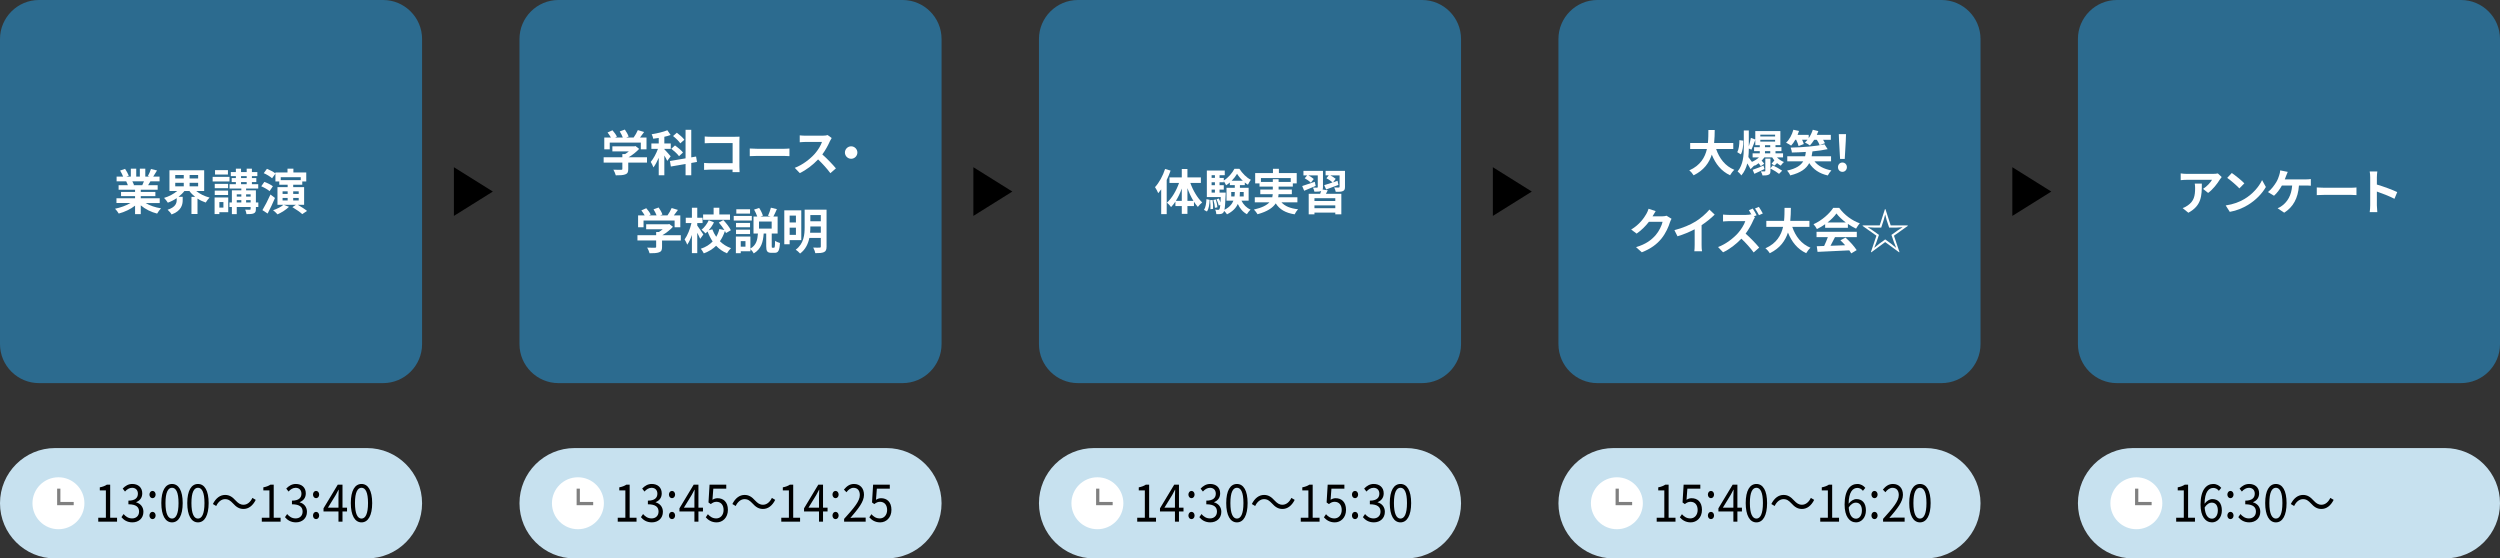 <?xml version="1.0" encoding="UTF-8"?>
<svg id="Layer_2" data-name="Layer 2" xmlns="http://www.w3.org/2000/svg" width="770" height="172" viewBox="0 0 770 172">
  <rect x="0" y="0" width="770" height="172" fill="#333333" stroke="none"/>
  <g id="Layer_1-2" data-name="Layer 1">
    <g>
      <path d="m12,0h106c6.6,0,12,5.4,12,12v94c0,6.6-5.4,12-12,12H12c-6.6,0-12-5.4-12-12V12C0,5.4,5.4,0,12,0Z" style="fill: #2c6b8f;"/>
      <polyline points="139.8 51.5 151.8 59 139.8 66.5"/>
      <path d="m172,0h106c6.6,0,12,5.4,12,12v94c0,6.6-5.4,12-12,12h-106c-6.6,0-12-5.4-12-12V12c0-6.6,5.4-12,12-12Z" style="fill: #2c6b8f;"/>
      <polyline points="299.8 51.5 311.8 59 299.8 66.5"/>
      <path d="m332,0h106c6.6,0,12,5.4,12,12v94c0,6.6-5.4,12-12,12h-106c-6.6,0-12-5.4-12-12V12c0-6.6,5.4-12,12-12Z" style="fill: #2c6b8f;"/>
      <polyline points="459.8 51.5 471.8 59 459.8 66.5"/>
      <path d="m492,0h106c6.6,0,12,5.4,12,12v94c0,6.6-5.4,12-12,12h-106c-6.6,0-12-5.4-12-12V12c0-6.6,5.4-12,12-12Z" style="fill: #2c6b8f;"/>
      <g>
        <path d="m17,138h96c9.4,0,17,7.6,17,17h0c0,9.4-7.6,17-17,17H17c-9.4,0-17-7.6-17-17h0c0-9.4,7.6-17,17-17Z" style="fill: #c7e1ef;"/>
        <g>
          <circle cx="18" cy="155" r="8" style="fill: #fff;"/>
          <polyline points="22.7 155.1 18.1 155.1 18.1 150.5" style="fill: none; stroke: gray; stroke-miterlimit: 10;"/>
        </g>
        <g>
          <path d="m30.262,159.466h2.348v-8.419h-1.872v-.944c.936-.177,1.613-.448,2.189-.833h1.008v10.196h2.118v1.217h-5.791v-1.217Z"/>
          <path d="m37.404,159.29l.663-.961c.619.721,1.426,1.345,2.621,1.345,1.253,0,2.146-.816,2.146-2.097,0-1.36-.85-2.257-3.284-2.257v-1.12c2.175,0,2.924-.945,2.924-2.146,0-1.104-.691-1.809-1.786-1.809-.85,0-1.599.48-2.189,1.152l-.706-.912c.792-.832,1.729-1.425,2.953-1.425,1.772,0,3.068,1.041,3.068,2.897,0,1.376-.764,2.257-1.873,2.705v.063c1.239.337,2.233,1.345,2.233,2.914,0,2.032-1.513,3.249-3.385,3.249-1.657,0-2.694-.769-3.385-1.601Z"/>
          <path d="m46.03,152.335c0-.672.433-1.136.951-1.136s.95.464.95,1.136c0,.641-.432,1.104-.95,1.104s-.951-.464-.951-1.104Zm0,6.451c0-.673.433-1.137.951-1.137s.95.464.95,1.137c0,.656-.432,1.104-.95,1.104s-.951-.448-.951-1.104Z"/>
          <path d="m49.687,154.937c0-3.826,1.253-5.875,3.299-5.875s3.284,2.065,3.284,5.875-1.239,5.954-3.284,5.954-3.299-2.129-3.299-5.954Zm5.301,0c0-3.346-.807-4.706-2.002-4.706-1.21,0-2.017,1.36-2.017,4.706s.807,4.785,2.017,4.785c1.195,0,2.002-1.44,2.002-4.785Z"/>
          <path d="m57.679,154.937c0-3.826,1.253-5.875,3.299-5.875s3.284,2.065,3.284,5.875-1.239,5.954-3.284,5.954-3.299-2.129-3.299-5.954Zm5.301,0c0-3.346-.807-4.706-2.002-4.706-1.21,0-2.017,1.36-2.017,4.706s.807,4.785,2.017,4.785c1.195,0,2.002-1.44,2.002-4.785Z"/>
          <path d="m69.315,153.735c-1.138,0-2.132.849-2.722,2.113l-1.023-.608c.908-1.825,2.233-2.801,3.759-2.801,1.311,0,2.233.592,3.241,1.712.778.816,1.412,1.312,2.449,1.312,1.138,0,2.132-.848,2.722-2.112l1.023.608c-.908,1.824-2.233,2.801-3.759,2.801-1.311,0-2.233-.592-3.241-1.713-.778-.816-1.397-1.312-2.449-1.312Z"/>
          <path d="m80.633,159.466h2.348v-8.419h-1.873v-.944c.937-.177,1.613-.448,2.189-.833h1.009v10.196h2.117v1.217h-5.791v-1.217Z"/>
          <path d="m87.775,159.29l.663-.961c.619.721,1.426,1.345,2.621,1.345,1.253,0,2.146-.816,2.146-2.097,0-1.36-.85-2.257-3.284-2.257v-1.12c2.175,0,2.924-.945,2.924-2.146,0-1.104-.691-1.809-1.786-1.809-.85,0-1.599.48-2.189,1.152l-.706-.912c.792-.832,1.729-1.425,2.953-1.425,1.772,0,3.068,1.041,3.068,2.897,0,1.376-.764,2.257-1.873,2.705v.063c1.239.337,2.233,1.345,2.233,2.914,0,2.032-1.513,3.249-3.385,3.249-1.657,0-2.694-.769-3.385-1.601Z"/>
          <path d="m96.401,152.335c0-.672.432-1.136.95-1.136s.951.464.951,1.136c0,.641-.433,1.104-.951,1.104s-.95-.464-.95-1.104Zm0,6.451c0-.673.432-1.137.95-1.137s.951.464.951,1.137c0,.656-.433,1.104-.951,1.104s-.95-.448-.95-1.104Z"/>
          <path d="m104.25,157.529h-4.609v-.961l4.394-7.299h1.455v7.091h1.397v1.169h-1.397v3.153h-1.239v-3.153Zm0-1.169v-3.345c0-.593.043-1.569.072-2.177h-.058c-.26.544-.548,1.04-.85,1.601l-2.406,3.921h3.241Z"/>
          <path d="m108.05,154.937c0-3.826,1.253-5.875,3.298-5.875s3.284,2.065,3.284,5.875-1.239,5.954-3.284,5.954-3.298-2.129-3.298-5.954Zm5.301,0c0-3.346-.807-4.706-2.002-4.706-1.21,0-2.017,1.36-2.017,4.706s.807,4.785,2.017,4.785c1.196,0,2.002-1.44,2.002-4.785Z"/>
        </g>
      </g>
      <g>
        <path d="m177,138h96c9.4,0,17,7.6,17,17h0c0,9.4-7.6,17-17,17h-96c-9.4,0-17-7.6-17-17h0c0-9.4,7.6-17,17-17Z" style="fill: #c7e1ef;"/>
        <g>
          <circle cx="178" cy="155" r="8" style="fill: #fff;"/>
          <polyline points="182.7 155.1 178.1 155.1 178.1 150.5" style="fill: none; stroke: gray; stroke-miterlimit: 10;"/>
        </g>
        <g>
          <path d="m190.262,159.466h2.348v-8.419h-1.872v-.944c.936-.177,1.613-.448,2.189-.833h1.008v10.196h2.118v1.217h-5.791v-1.217Z"/>
          <path d="m197.404,159.29l.663-.961c.619.721,1.426,1.345,2.621,1.345,1.253,0,2.146-.816,2.146-2.097,0-1.36-.85-2.257-3.284-2.257v-1.12c2.175,0,2.924-.945,2.924-2.146,0-1.104-.691-1.809-1.786-1.809-.85,0-1.599.48-2.189,1.152l-.706-.912c.792-.832,1.729-1.425,2.953-1.425,1.772,0,3.068,1.041,3.068,2.897,0,1.376-.764,2.257-1.873,2.705v.063c1.239.337,2.233,1.345,2.233,2.914,0,2.032-1.513,3.249-3.385,3.249-1.657,0-2.694-.769-3.385-1.601Z"/>
          <path d="m206.03,152.335c0-.672.433-1.136.951-1.136s.95.464.95,1.136c0,.641-.432,1.104-.95,1.104s-.951-.464-.951-1.104Zm0,6.451c0-.673.433-1.137.951-1.137s.95.464.95,1.137c0,.656-.432,1.104-.95,1.104s-.951-.448-.951-1.104Z"/>
          <path d="m213.879,157.529h-4.609v-.961l4.393-7.299h1.455v7.091h1.397v1.169h-1.397v3.153h-1.239v-3.153Zm0-1.169v-3.345c0-.593.043-1.569.072-2.177h-.058c-.259.544-.547,1.04-.85,1.601l-2.405,3.921h3.241Z"/>
          <path d="m217.377,159.338l.648-.961c.605.673,1.369,1.297,2.593,1.297,1.239,0,2.247-1.008,2.247-2.593s-.864-2.529-2.189-2.529c-.706,0-1.152.256-1.757.704l-.706-.496.331-5.49h5.143v1.249h-3.99l-.259,3.409c.475-.288.936-.48,1.57-.48,1.757,0,3.183,1.121,3.183,3.586s-1.671,3.857-3.457,3.857c-1.642,0-2.65-.769-3.356-1.553Z"/>
          <path d="m229.315,153.735c-1.139,0-2.132.849-2.723,2.113l-1.022-.608c.907-1.825,2.232-2.801,3.759-2.801,1.312,0,2.233.592,3.241,1.712.778.816,1.412,1.312,2.449,1.312,1.138,0,2.132-.848,2.722-2.112l1.023.608c-.908,1.824-2.233,2.801-3.76,2.801-1.311,0-2.232-.592-3.241-1.713-.777-.816-1.397-1.312-2.448-1.312Z"/>
          <path d="m240.633,159.466h2.348v-8.419h-1.873v-.944c.937-.177,1.613-.448,2.189-.833h1.009v10.196h2.117v1.217h-5.79v-1.217Z"/>
          <path d="m252.255,157.529h-4.609v-.961l4.393-7.299h1.455v7.091h1.397v1.169h-1.397v3.153h-1.238v-3.153Zm0-1.169v-3.345c0-.593.043-1.569.071-2.177h-.058c-.259.544-.547,1.04-.85,1.601l-2.405,3.921h3.241Z"/>
          <path d="m256.4,152.335c0-.672.432-1.136.95-1.136s.951.464.951,1.136c0,.641-.433,1.104-.951,1.104s-.95-.464-.95-1.104Zm0,6.451c0-.673.432-1.137.95-1.137s.951.464.951,1.137c0,.656-.433,1.104-.951,1.104s-.95-.448-.95-1.104Z"/>
          <path d="m259.985,159.818c3.097-3.426,4.84-5.475,4.84-7.348,0-1.296-.634-2.225-1.944-2.225-.864,0-1.613.608-2.189,1.36l-.764-.816c.864-1.04,1.771-1.729,3.111-1.729,1.887,0,3.068,1.329,3.068,3.346,0,2.145-1.758,4.273-4.191,7.123.547-.049,1.181-.112,1.729-.112h2.981v1.265h-6.641v-.864Z"/>
          <path d="m267.747,159.338l.648-.961c.604.673,1.368,1.297,2.593,1.297,1.238,0,2.247-1.008,2.247-2.593s-.864-2.529-2.189-2.529c-.706,0-1.152.256-1.758.704l-.705-.496.331-5.49h5.143v1.249h-3.99l-.26,3.409c.476-.288.937-.48,1.57-.48,1.758,0,3.184,1.121,3.184,3.586s-1.671,3.857-3.457,3.857c-1.643,0-2.65-.769-3.356-1.553Z"/>
        </g>
      </g>
      <g>
        <path d="m337,138h96c9.4,0,17,7.6,17,17h0c0,9.4-7.6,17-17,17h-96c-9.4,0-17-7.6-17-17h0c0-9.4,7.6-17,17-17Z" style="fill: #c7e1ef;"/>
        <g>
          <circle cx="338" cy="155" r="8" style="fill: #fff;"/>
          <polyline points="342.7 155.1 338.1 155.1 338.1 150.5" style="fill: none; stroke: gray; stroke-miterlimit: 10;"/>
        </g>
        <g>
          <path d="m350.262,159.466h2.348v-8.419h-1.872v-.944c.937-.177,1.613-.448,2.189-.833h1.008v10.196h2.118v1.217h-5.791v-1.217Z"/>
          <path d="m361.884,157.529h-4.609v-.961l4.393-7.299h1.455v7.091h1.397v1.169h-1.397v3.153h-1.238v-3.153Zm0-1.169v-3.345c0-.593.043-1.569.071-2.177h-.058c-.259.544-.547,1.04-.85,1.601l-2.405,3.921h3.241Z"/>
          <path d="m366.029,152.335c0-.672.433-1.136.951-1.136s.95.464.95,1.136c0,.641-.432,1.104-.95,1.104s-.951-.464-.951-1.104Zm0,6.451c0-.673.433-1.137.951-1.137s.95.464.95,1.137c0,.656-.432,1.104-.95,1.104s-.951-.448-.951-1.104Z"/>
          <path d="m369.398,159.29l.663-.961c.619.721,1.426,1.345,2.621,1.345,1.254,0,2.146-.816,2.146-2.097,0-1.36-.85-2.257-3.284-2.257v-1.12c2.175,0,2.924-.945,2.924-2.146,0-1.104-.691-1.809-1.786-1.809-.85,0-1.599.48-2.189,1.152l-.705-.912c.792-.832,1.729-1.425,2.952-1.425,1.772,0,3.068,1.041,3.068,2.897,0,1.376-.764,2.257-1.872,2.705v.063c1.238.337,2.232,1.345,2.232,2.914,0,2.032-1.513,3.249-3.385,3.249-1.657,0-2.694-.769-3.386-1.601Z"/>
          <path d="m377.679,154.937c0-3.826,1.254-5.875,3.299-5.875s3.284,2.065,3.284,5.875-1.238,5.954-3.284,5.954-3.299-2.129-3.299-5.954Zm5.301,0c0-3.346-.807-4.706-2.002-4.706-1.21,0-2.017,1.36-2.017,4.706s.807,4.785,2.017,4.785c1.195,0,2.002-1.44,2.002-4.785Z"/>
          <path d="m389.315,153.735c-1.139,0-2.132.849-2.723,2.113l-1.022-.608c.907-1.825,2.232-2.801,3.759-2.801,1.312,0,2.233.592,3.241,1.712.778.816,1.412,1.312,2.449,1.312,1.138,0,2.132-.848,2.722-2.112l1.023.608c-.908,1.824-2.233,2.801-3.76,2.801-1.311,0-2.232-.592-3.241-1.713-.777-.816-1.397-1.312-2.448-1.312Z"/>
          <path d="m400.633,159.466h2.348v-8.419h-1.873v-.944c.937-.177,1.613-.448,2.189-.833h1.009v10.196h2.117v1.217h-5.79v-1.217Z"/>
          <path d="m407.761,159.338l.647-.961c.605.673,1.369,1.297,2.593,1.297,1.239,0,2.247-1.008,2.247-2.593s-.864-2.529-2.189-2.529c-.705,0-1.152.256-1.757.704l-.706-.496.331-5.49h5.143v1.249h-3.99l-.259,3.409c.476-.288.937-.48,1.57-.48,1.757,0,3.183,1.121,3.183,3.586s-1.671,3.857-3.457,3.857c-1.642,0-2.65-.769-3.355-1.553Z"/>
          <path d="m416.4,152.335c0-.672.432-1.136.95-1.136s.951.464.951,1.136c0,.641-.433,1.104-.951,1.104s-.95-.464-.95-1.104Zm0,6.451c0-.673.432-1.137.95-1.137s.951.464.951,1.137c0,.656-.433,1.104-.951,1.104s-.95-.448-.95-1.104Z"/>
          <path d="m419.77,159.29l.662-.961c.62.721,1.427,1.345,2.622,1.345,1.253,0,2.146-.816,2.146-2.097,0-1.36-.851-2.257-3.284-2.257v-1.12c2.175,0,2.924-.945,2.924-2.146,0-1.104-.691-1.809-1.786-1.809-.85,0-1.599.48-2.189,1.152l-.706-.912c.792-.832,1.729-1.425,2.953-1.425,1.771,0,3.068,1.041,3.068,2.897,0,1.376-.764,2.257-1.873,2.705v.063c1.239.337,2.232,1.345,2.232,2.914,0,2.032-1.512,3.249-3.385,3.249-1.656,0-2.693-.769-3.385-1.601Z"/>
          <path d="m428.05,154.937c0-3.826,1.253-5.875,3.299-5.875s3.284,2.065,3.284,5.875-1.239,5.954-3.284,5.954-3.299-2.129-3.299-5.954Zm5.301,0c0-3.346-.807-4.706-2.002-4.706-1.21,0-2.017,1.36-2.017,4.706s.807,4.785,2.017,4.785c1.195,0,2.002-1.44,2.002-4.785Z"/>
        </g>
      </g>
      <g>
        <path d="m497,138h96c9.4,0,17,7.6,17,17h0c0,9.4-7.6,17-17,17h-96c-9.4,0-17-7.6-17-17h0c0-9.4,7.6-17,17-17Z" style="fill: #c7e1ef;"/>
        <g>
          <circle cx="498" cy="155" r="8" style="fill: #fff;"/>
          <polyline points="502.7 155.1 498.1 155.1 498.1 150.5" style="fill: none; stroke: gray; stroke-miterlimit: 10;"/>
        </g>
        <g>
          <path d="m510.262,159.466h2.348v-8.419h-1.872v-.944c.937-.177,1.613-.448,2.189-.833h1.008v10.196h2.118v1.217h-5.791v-1.217Z"/>
          <path d="m517.39,159.338l.647-.961c.605.673,1.369,1.297,2.593,1.297,1.239,0,2.247-1.008,2.247-2.593s-.864-2.529-2.189-2.529c-.705,0-1.152.256-1.757.704l-.706-.496.331-5.49h5.143v1.249h-3.99l-.259,3.409c.476-.288.937-.48,1.57-.48,1.757,0,3.183,1.121,3.183,3.586s-1.671,3.857-3.457,3.857c-1.642,0-2.65-.769-3.355-1.553Z"/>
          <path d="m526.029,152.335c0-.672.433-1.136.951-1.136s.95.464.95,1.136c0,.641-.432,1.104-.95,1.104s-.951-.464-.951-1.104Zm0,6.451c0-.673.433-1.137.951-1.137s.95.464.95,1.137c0,.656-.432,1.104-.95,1.104s-.951-.448-.951-1.104Z"/>
          <path d="m533.879,157.529h-4.609v-.961l4.393-7.299h1.455v7.091h1.397v1.169h-1.397v3.153h-1.238v-3.153Zm0-1.169v-3.345c0-.593.043-1.569.071-2.177h-.058c-.259.544-.547,1.04-.85,1.601l-2.405,3.921h3.241Z"/>
          <path d="m537.679,154.937c0-3.826,1.254-5.875,3.299-5.875s3.284,2.065,3.284,5.875-1.238,5.954-3.284,5.954-3.299-2.129-3.299-5.954Zm5.301,0c0-3.346-.807-4.706-2.002-4.706-1.21,0-2.017,1.36-2.017,4.706s.807,4.785,2.017,4.785c1.195,0,2.002-1.44,2.002-4.785Z"/>
          <path d="m549.315,153.735c-1.139,0-2.132.849-2.723,2.113l-1.022-.608c.907-1.825,2.232-2.801,3.759-2.801,1.312,0,2.233.592,3.241,1.712.778.816,1.412,1.312,2.449,1.312,1.138,0,2.132-.848,2.722-2.112l1.023.608c-.908,1.824-2.233,2.801-3.76,2.801-1.311,0-2.232-.592-3.241-1.713-.777-.816-1.397-1.312-2.448-1.312Z"/>
          <path d="m560.633,159.466h2.348v-8.419h-1.873v-.944c.937-.177,1.613-.448,2.189-.833h1.009v10.196h2.117v1.217h-5.79v-1.217Z"/>
          <path d="m568.135,155.416c0-4.594,1.858-6.354,3.918-6.354,1.095,0,1.887.513,2.463,1.2l-.734.913c-.418-.561-1.052-.896-1.686-.896-1.454,0-2.664,1.232-2.722,4.866.662-.881,1.569-1.425,2.405-1.425,1.771,0,2.924,1.185,2.924,3.505,0,2.193-1.383,3.666-3.024,3.666-2.031,0-3.544-1.825-3.544-5.475Zm1.268.912c.173,2.226.965,3.426,2.262,3.426,1.022,0,1.801-1.009,1.801-2.529,0-1.473-.634-2.417-1.901-2.417-.663,0-1.47.4-2.161,1.521Z"/>
          <path d="m576.4,152.335c0-.672.432-1.136.95-1.136s.951.464.951,1.136c0,.641-.433,1.104-.951,1.104s-.95-.464-.95-1.104Zm0,6.451c0-.673.432-1.137.95-1.137s.951.464.951,1.137c0,.656-.433,1.104-.951,1.104s-.95-.448-.95-1.104Z"/>
          <path d="m579.985,159.818c3.097-3.426,4.84-5.475,4.84-7.348,0-1.296-.634-2.225-1.944-2.225-.864,0-1.613.608-2.189,1.36l-.764-.816c.864-1.04,1.771-1.729,3.111-1.729,1.887,0,3.068,1.329,3.068,3.346,0,2.145-1.758,4.273-4.191,7.123.547-.049,1.181-.112,1.729-.112h2.981v1.265h-6.641v-.864Z"/>
          <path d="m588.05,154.937c0-3.826,1.253-5.875,3.299-5.875s3.284,2.065,3.284,5.875-1.239,5.954-3.284,5.954-3.299-2.129-3.299-5.954Zm5.301,0c0-3.346-.807-4.706-2.002-4.706-1.21,0-2.017,1.36-2.017,4.706s.807,4.785,2.017,4.785c1.195,0,2.002-1.44,2.002-4.785Z"/>
        </g>
      </g>
      <g>
        <path d="m44.84,62.532c1.275.78,3.015,1.365,4.755,1.636-.405.39-.93,1.14-1.2,1.619-1.845-.465-3.66-1.364-5.04-2.534v2.699h-1.755v-2.609c-1.395,1.095-3.24,1.965-5.025,2.43-.255-.435-.765-1.125-1.14-1.485,1.68-.345,3.45-.975,4.74-1.755h-4.305v-1.47h5.729v-.66h-4.32v-1.29h4.32v-.675h-5.07v-1.395h2.85c-.12-.375-.315-.825-.51-1.17l.18-.03h-3.135v-1.455h2.01c-.21-.569-.6-1.29-.93-1.859l1.53-.525c.435.646.93,1.53,1.14,2.115l-.735.27h1.365v-2.444h1.665v2.444h1.11v-2.444h1.68v2.444h1.335l-.54-.165c.36-.615.735-1.515.945-2.175l1.875.45c-.42.689-.825,1.365-1.17,1.89h1.95v1.455h-2.82c-.24.435-.48.84-.705,1.2h2.94v1.395h-5.205v.675h4.5v1.29h-4.5v.66h5.835v1.47h-4.35Zm-4.08-6.689c.21.39.405.84.51,1.155l-.255.045h2.805c.18-.36.36-.795.525-1.2h-3.585Z" style="fill: #fff;"/>
        <path d="m60.44,58.828c1.08.899,2.565,1.635,4.11,2.024-.375.36-.915,1.05-1.185,1.53-.9-.3-1.755-.705-2.535-1.215v4.739h-1.86v-5.279h1.125c-.675-.54-1.275-1.125-1.755-1.8h-1.545c-.495.659-1.125,1.244-1.8,1.784h1.275v1.035c0,1.425-.435,3.315-3.419,4.41-.24-.436-.84-1.11-1.23-1.455,2.505-.81,2.805-2.07,2.805-3.03v-.54c-.855.585-1.77,1.051-2.73,1.396-.255-.436-.78-1.095-1.17-1.47,1.5-.436,2.985-1.216,4.05-2.13h-2.385v-6.375h10.694v6.375h-2.445Zm-6.465-3.855h2.625v-1.08h-2.625v1.08Zm0,2.415h2.625v-1.08h-2.625v1.08Zm7.05-3.495h-2.625v1.08h2.625v-1.08Zm0,2.415h-2.625v1.08h2.625v-1.08Z" style="fill: #fff;"/>
        <path d="m70.685,55.887h-5.189v-1.41h5.189v1.41Zm-.39,9.465h-2.73v.585h-1.47v-5.115h4.2v4.53Zm-.045-7.395h-4.11v-1.335h4.11v1.335Zm-4.11.75h4.11v1.35h-4.11v-1.35Zm4.064-4.95h-3.975v-1.35h3.975v1.35Zm-2.64,8.475v1.71h1.245v-1.71h-1.245Zm12,1.53h-.75v.615c0,.749-.15,1.109-.66,1.335-.495.225-1.23.239-2.235.239-.045-.42-.225-.989-.405-1.38.585.03,1.245.03,1.425.03.195-.015.255-.061.255-.24v-.6h-4.275v2.189h-1.5v-2.189h-.75v-1.41h.75v-3.734h2.91v-.54h-3.63v-1.351h1.95v-.645h-1.29v-1.23h1.29v-.6h-1.56v-1.26h1.56v-1.05h1.59v1.05h1.74v-1.05h1.605v1.05h1.68v1.26h-1.68v.6h1.365v1.23h-1.365v.645h1.95v1.351h-3.735v.54h3.015v3.734h.75v1.41Zm-6.645-3.915v.705h1.41v-.705h-1.41Zm0,2.505h1.41v-.705h-1.41v.705Zm1.32-7.5h1.74v-.6h-1.74v.6Zm0,1.875h1.74v-.645h-1.74v.645Zm1.56,3.12v.705h1.395v-.705h-1.395Zm1.395,2.505v-.705h-1.395v.705h1.395Z" style="fill: #fff;"/>
        <path d="m83.03,58.873c-.555-.495-1.68-1.125-2.565-1.5l.96-1.351c.885.315,2.055.886,2.625,1.351l-1.02,1.5Zm1.665,2.1c-.675,1.604-1.485,3.345-2.265,4.8l-1.604-1.05c.705-1.155,1.695-3.061,2.475-4.815l1.395,1.065Zm7.02,2.1c.975.57,2.19,1.335,2.85,1.891l-1.47.989c-.63-.6-2.01-1.529-3.044-2.145l1.095-.735h-3.78l1.65.63c-.885.886-2.34,1.785-3.54,2.325-.285-.345-.96-.975-1.365-1.274,1.17-.391,2.46-1.021,3.195-1.681h-1.845v-5.444h3.135v-.735h-2.58v-1.005h-1.185v-2.399l-1.035,1.425c-.525-.51-1.665-1.2-2.565-1.575l.99-1.35c.87.345,2.01.944,2.61,1.425v-.285h3.72v-1.17h1.815v1.17h3.959v2.76h-1.23v1.005h-2.79v.735h3.36v5.444h-1.95Zm-5.25-8.504v.914h6.165v-.914h-6.165Zm.57,5.159h1.56v-.795h-1.56v.795Zm0,2.025h1.56v-.795h-1.56v.795Zm3.27-2.82v.795h1.695v-.795h-1.695Zm1.695,2.025h-1.695v.795h1.695v-.795Z" style="fill: #fff;"/>
      </g>
      <g>
        <path d="m199.275,50.074h-5.775v1.995c0,.931-.195,1.396-.93,1.65-.705.255-1.635.285-2.91.285-.12-.511-.465-1.261-.735-1.74.96.045,2.07.045,2.37.03.315,0,.39-.061.39-.271v-1.95h-5.76v-1.635h5.76v-.989h.855c.39-.24.795-.525,1.155-.825h-5.085v-1.545h6.735l.39-.09,1.125.869c-.855.915-2.025,1.875-3.255,2.58h5.67v1.635Zm-11.475-4.079h-1.68v-3.646h2.04c-.27-.494-.675-1.079-1.035-1.545l1.515-.675c.525.585,1.125,1.38,1.365,1.965l-.54.255h2.355c-.21-.585-.585-1.305-.945-1.875l1.575-.569c.48.645.975,1.56,1.17,2.16l-.72.284h2.265c.495-.705,1.005-1.574,1.29-2.279l1.935.585c-.405.569-.855,1.17-1.26,1.694h1.995v3.646h-1.755v-2.07h-9.57v2.07Z" style="fill: #fff;"/>
        <path d="m205.515,49.55c-.18-.42-.54-1.05-.9-1.65v6.09h-1.725v-5.399c-.495,1.155-1.05,2.22-1.635,2.97-.165-.51-.555-1.245-.825-1.695.84-.96,1.68-2.564,2.22-4.02h-2.025v-1.665h2.265v-1.694c-.585.09-1.14.18-1.695.239-.06-.404-.285-.989-.48-1.38,1.71-.27,3.585-.72,4.83-1.229l1.005,1.455c-.585.225-1.245.404-1.935.555v2.055h1.98v1.665h-1.98v.12c.435.42,1.665,1.83,1.95,2.175l-1.05,1.41Zm7.395.645v3.78h-1.755v-3.465l-4.53.78-.285-1.695,4.814-.825v-8.789h1.755v8.489l1.485-.255.285,1.665-1.77.314Zm-3.765-2.085c-.465-.659-1.515-1.619-2.385-2.295l1.14-1.02c.855.6,1.965,1.53,2.46,2.175l-1.215,1.14Zm.39-3.959c-.42-.646-1.395-1.605-2.235-2.25l1.17-1.021c.81.615,1.86,1.5,2.31,2.16l-1.245,1.11Z" style="fill: #fff;"/>
        <path d="m218.896,42.125h7.56c.435,0,1.065-.015,1.32-.03-.015.346-.045.945-.045,1.38v7.77c0,.525.03,1.32.06,1.771h-2.174c.015-.24.015-.495.015-.78h-6.84c-.585,0-1.44.045-1.935.09v-2.145c.525.045,1.2.09,1.875.09h6.915v-6.21h-6.735c-.63,0-1.44.03-1.86.061v-2.085c.555.06,1.335.09,1.845.09Z" style="fill: #fff;"/>
        <path d="m233.34,45.83h8.055c.705,0,1.365-.061,1.755-.09v2.354c-.359-.015-1.125-.075-1.755-.075h-8.055c-.854,0-1.859.03-2.415.075v-2.354c.54.045,1.635.09,2.415.09Z" style="fill: #fff;"/>
        <path d="m255.63,43.445c-.51,1.17-1.35,2.774-2.355,4.124,1.485,1.29,3.301,3.21,4.186,4.29l-1.71,1.485c-.976-1.351-2.37-2.88-3.78-4.245-1.59,1.68-3.585,3.24-5.64,4.215l-1.545-1.62c2.415-.899,4.74-2.729,6.149-4.305.99-1.125,1.905-2.609,2.235-3.675h-5.085c-.63,0-1.455.09-1.77.105v-2.13c.404.06,1.319.104,1.77.104h5.295c.645,0,1.245-.09,1.545-.195l1.229.915c-.119.165-.39.63-.524.931Z" style="fill: #fff;"/>
        <path d="m264.075,46.984c0,1.051-.869,1.92-1.92,1.92s-1.92-.869-1.92-1.92.87-1.92,1.92-1.92,1.92.87,1.92,1.92Z" style="fill: #fff;"/>
        <path d="m209.685,74.074h-5.775v1.995c0,.931-.195,1.396-.93,1.65-.705.255-1.635.285-2.91.285-.12-.511-.465-1.261-.735-1.74.96.045,2.07.045,2.37.03.315,0,.39-.061.39-.271v-1.95h-5.76v-1.635h5.76v-.989h.855c.39-.24.795-.525,1.155-.825h-5.085v-1.545h6.735l.39-.09,1.125.869c-.855.915-2.025,1.875-3.255,2.58h5.67v1.635Zm-11.475-4.079h-1.68v-3.646h2.04c-.27-.494-.675-1.079-1.035-1.545l1.515-.675c.525.585,1.125,1.38,1.365,1.965l-.54.255h2.355c-.21-.585-.585-1.305-.945-1.875l1.575-.569c.48.645.975,1.56,1.17,2.16l-.72.284h2.265c.495-.705,1.005-1.574,1.29-2.279l1.935.585c-.405.569-.855,1.17-1.26,1.694h1.995v3.646h-1.755v-2.07h-9.57v2.07Z" style="fill: #fff;"/>
        <path d="m215.655,73.564c-.195-.479-.555-1.199-.9-1.875v6.285h-1.65v-5.609c-.405,1.17-.9,2.249-1.44,2.999-.15-.494-.54-1.185-.81-1.619.885-1.2,1.71-3.255,2.115-5.04h-1.755v-1.65h1.89v-3.074h1.65v3.074h1.635v1.65h-1.635v.765c.42.555,1.605,2.34,1.875,2.76l-.975,1.335Zm7.95-1.785c-.09-.194-.195-.42-.33-.645-.375,1.155-.885,2.22-1.545,3.165.945.93,2.085,1.68,3.42,2.13-.405.375-.975,1.095-1.245,1.59-1.305-.54-2.415-1.335-3.345-2.325-1.005.99-2.25,1.785-3.795,2.34-.18-.404-.615-1.08-.915-1.425,1.53-.495,2.729-1.274,3.645-2.234-.63-.915-1.14-1.95-1.56-3.075-.21.21-.435.405-.645.585-.255-.33-.825-.84-1.215-1.125.9-.72,1.74-1.875,2.22-2.925l1.605.66c-.435.87-1.02,1.739-1.65,2.444l1.14-.314c.3.825.705,1.604,1.2,2.31.435-.734.765-1.545.975-2.399l1.545.314c-.465-.765-1.11-1.604-1.709-2.295l1.38-.779c.9.944,1.905,2.22,2.325,3.135l-1.5.869Zm1.23-4.079h-8.28v-1.635h3.24v-2.085h1.755v2.085h3.285v1.635Z" style="fill: #fff;"/>
        <path d="m231.555,67.925h-5.564v-1.41h5.564v1.41Zm6.84,8.37c.24,0,.3-.271.33-2.13.33.27,1.05.555,1.5.675-.136,2.399-.54,3.029-1.636,3.029h-.975c-1.32,0-1.62-.524-1.62-2.055v-3.885h-.779c-.181,2.535-.705,4.74-3.061,6.12-.194-.405-.63-.96-1.034-1.32v.66h-2.971v.585h-1.5v-5.115h4.471v3.69c1.859-1.05,2.175-2.73,2.324-4.62h-1.364v-5.234h1.154c-.21-.646-.6-1.485-.975-2.146l1.56-.51c.495.735.96,1.71,1.155,2.385l-.765.271h3.164l-.824-.24c.314-.69.704-1.74.885-2.49l1.845.45c-.36.84-.765,1.665-1.08,2.28h1.305v5.234h-1.814v3.87c0,.435.015.495.225.495h.48Zm-7.38-6.3h-4.32v-1.335h4.32v1.335Zm-4.32.75h4.32v1.35h-4.32v-1.35Zm4.32-4.95h-4.229v-1.35h4.229v1.35Zm-1.41,8.475h-1.455v1.71h1.455v-1.71Zm8.07-6.045h-3.9v2.19h3.9v-2.19Z" style="fill: #fff;"/>
        <path d="m243.21,73.955v1.289h-1.65v-10.454h5.235v9.165h-3.585Zm0-7.545v2.115h1.935v-2.115h-1.935Zm1.935,5.925v-2.22h-1.935v2.22h1.935Zm9.435,3.6c0,.945-.194,1.425-.779,1.71-.601.285-1.455.33-2.7.33-.075-.495-.375-1.275-.63-1.725.81.045,1.725.029,1.979.015.271,0,.36-.09.36-.345v-2.641h-3.525c-.375,1.801-1.185,3.585-2.864,4.815-.271-.345-.96-.96-1.335-1.186,2.52-1.859,2.744-4.649,2.744-6.93v-5.399h6.75v11.354Zm-1.77-4.26v-1.92h-3.225v.225c0,.54-.016,1.11-.075,1.695h3.3Zm-3.225-5.444v1.92h3.225v-1.92h-3.225Z" style="fill: #fff;"/>
      </g>
      <g>
        <path d="m360.542,52.542c-.33.96-.735,1.936-1.2,2.896v10.515h-1.694v-7.62c-.301.405-.615.81-.915,1.17-.165-.435-.66-1.41-.99-1.86,1.26-1.364,2.43-3.494,3.104-5.609l1.695.51Zm6.075,3.795c.824,2.311,2.204,4.65,3.659,6.015-.404.315-1.02.915-1.335,1.38-.42-.465-.81-.989-1.199-1.59v1.32h-2.011v2.415h-1.739v-2.415h-1.965v-1.38c-.42.645-.855,1.215-1.335,1.694-.301-.42-.87-1.05-1.275-1.35,1.515-1.35,2.91-3.72,3.735-6.09h-2.955v-1.694h3.795v-2.596h1.739v2.596h4.141v1.694h-3.255Zm-2.625,5.535v-3.81c-.495,1.38-1.125,2.699-1.83,3.81h1.83Zm3.585,0c-.705-1.155-1.335-2.505-1.846-3.915v3.915h1.846Z" style="fill: #fff;"/>
        <path d="m370.833,64.647c.51-.765.69-2.024.75-3.3l.99.195c-.075,1.365-.226,2.76-.84,3.6l-.9-.495Zm11.535-2.85c.6,1.215,1.545,2.22,2.805,2.76-.36.33-.87.96-1.125,1.41-1.245-.646-2.16-1.77-2.805-3.15-.54,1.2-1.545,2.325-3.33,3.195-.181-.3-.556-.75-.87-1.05-.06.194-.12.33-.195.42-.255.345-.524.479-.899.524-.3.061-.78.075-1.32.046-.015-.421-.15-1.006-.36-1.381.391.046.721.061.915.061.181,0,.285-.045.405-.195.105-.149.18-.524.255-1.305l-.479.18c-.09-.524-.391-1.335-.675-1.935l.704-.24c.195.375.375.811.511,1.215.029-.449.06-1.005.09-1.649h-4.29v-8.175h5.52v1.439h-1.604v.825h1.305v.795c1.35-.81,2.655-2.354,3.27-3.6h1.53c.9,1.38,2.205,2.745,3.525,3.375-.315.42-.66,1.064-.886,1.529-.33-.194-.659-.42-.975-.689v.825h-1.5v.81h2.685v3.96h-2.204Zm-8.896-.21c.136.87.195,2.024.15,2.745l-.81.104c.045-.75,0-1.89-.105-2.774l.765-.075Zm-.3-7.62v.825h1.021v-.825h-1.021Zm0,2.176v.899h1.021v-.899h-1.021Zm0,3.18h1.021v-.931h-1.021v.931Zm1.305,2.114c.24.78.45,1.771.495,2.415l-.779.165c-.03-.645-.226-1.649-.465-2.43l.749-.15Zm3.03-2.114s0,.39-.015.585c-.105,2.475-.195,3.915-.36,4.71,1.545-.78,2.355-1.771,2.76-2.82h-2.13v-3.96h2.55v-.81h-1.529v-.811c-.375.315-.75.615-1.155.855-.165-.391-.45-.9-.705-1.275v.346h-1.305v.899h1.305v1.35h-1.305v.931h1.89Zm2.715,1.185c.075-.45.09-.899.09-1.335v-.045h-1.095v1.38h1.005Zm2.55-4.845c-.705-.66-1.335-1.439-1.755-2.13-.39.675-.975,1.439-1.649,2.13h3.404Zm-.885,3.465v.06c0,.436-.015.87-.06,1.32h1.229v-1.38h-1.17Z" style="fill: #fff;"/>
        <path d="m394.682,62.307c1.065,1.2,2.745,1.891,5.115,2.146-.36.375-.825,1.079-1.05,1.56-2.851-.45-4.635-1.515-5.82-3.375-.885,1.335-2.55,2.52-5.609,3.345-.21-.39-.721-1.064-1.11-1.439,2.521-.57,3.96-1.351,4.785-2.235h-4.515v-1.545h5.385c.074-.314.12-.63.149-.944h-3.84v-1.44h3.855v-.9h-4.096v-.989h-1.335v-3.195h5.476v-1.305h1.83v1.305h5.489v3.195h-1.2v.989h-4.38v.9h4.08v1.44h-4.095c-.015.314-.045.63-.12.944h5.925v1.545h-4.92Zm-2.654-6.27v-.854h1.784v.854h3.735v-1.185h-9.18v1.185h3.66Z" style="fill: #fff;"/>
        <path d="m405.227,57.267c-1.199.525-2.475,1.051-3.539,1.485l-.615-1.455c.975-.3,2.444-.81,3.885-1.305l.27,1.274Zm3.735,1.335c-.18.391-.39.766-.585,1.096h4.755v6.314h-1.86v-.54h-6.42v.54h-1.77v-6.314h3.525c.119-.285.225-.601.314-.87l-.045.015c-.465.195-1.125.195-2.04.195-.06-.39-.27-.915-.45-1.26.511.015,1.096.015,1.261.015.164,0,.225-.06.225-.21v-3.57h-2.895c.6.33,1.305.78,1.664,1.125l-.899,1.141c-.375-.42-1.215-1.005-1.89-1.365l.75-.9h-1.141v-1.38h6.015v4.965c0,.33-.029.585-.12.78l1.605.225Zm2.31,2.445h-6.42v.87h6.42v-.87Zm0,3.075v-.87h-6.42v.87h6.42Zm2.985-6.57c0,.721-.15,1.08-.66,1.306-.495.225-1.215.239-2.189.225-.075-.42-.285-.975-.48-1.35.57.029,1.229.029,1.41.029.194-.015.255-.06.255-.225v-3.525h-2.865c.615.315,1.306.75,1.665,1.065l-.81,1.08c.45-.165.915-.315,1.38-.48l.27,1.275c-1.29.495-2.67,1.005-3.779,1.41l-.601-1.335c.69-.21,1.605-.495,2.58-.825-.42-.42-1.245-.96-1.89-1.305l.72-.886h-.975v-1.38h5.97v4.92Z" style="fill: #fff;"/>
      </g>
      <g>
        <path d="m528.568,45.882c.99,2.925,2.805,5.28,5.609,6.42-.449.375-1.034,1.17-1.319,1.68-2.715-1.274-4.455-3.465-5.625-6.359-.81,2.505-2.43,4.845-5.609,6.375-.285-.495-.811-1.141-1.335-1.516,3.435-1.529,4.859-4.02,5.444-6.6h-5.16v-1.845h5.46c.15-1.41.135-2.775.15-4.005h1.95c-.016,1.229-.03,2.61-.181,4.005h5.895v1.845h-5.279Z" style="fill: #fff;"/>
        <path d="m536.923,43.318c.03,1.515-.165,3.194-.75,4.229l-1.095-.675c.479-.855.659-2.37.659-3.705l1.186.15Zm10.379,5.159c.585.585,1.396,1.125,2.146,1.425-.315.271-.75.766-.975,1.125-.391-.21-.766-.479-1.141-.795-.27.301-.555.57-.795.78l-.885-.6c.255-.271.615-.676.854-1.005-.255-.301-.479-.615-.659-.931h-2.431c-.225.346-.51.675-.84,1.005.315.301.63.69.795.96l-1.064.75c-.12-.255-.375-.6-.66-.915-.39.315-.81.585-1.215.78l-.09-.135-1.17,1.185c-.226-.465-.615-1.14-1.005-1.77-.33,1.319-.886,2.58-1.83,3.689-.255-.375-.811-.96-1.155-1.215,1.725-2.115,1.905-4.89,1.905-7.484v-5.145h1.545v4.904c.24-.825.495-1.859.63-2.625l1.365.51v-2.609h7.725v4.35h-1.5v.615h1.83v1.215h-1.83v.689h2.324v1.245h-1.875Zm-8.669-2.729c-.016.87-.03,1.755-.135,2.625.255.33.704.93,1.095,1.484.765-.314,1.574-.824,2.175-1.38h-1.965v-1.245h2.205v-.689h-1.755v-1.215h1.755v-.615h-1.38v-1.62c-.421,1.05-.825,2.25-1.186,3l-.81-.345Zm4.814,6.314c-1.064.525-2.145,1.05-3.104,1.47l-.525-1.229c.855-.285,2.115-.795,3.345-1.305l.285,1.064Zm-1.274-10.034h4.56v-.556h-4.56v.556Zm0,1.59h4.56v-.57h-4.56v.57Zm3.854,7.319c1.05.495,2.205,1.155,2.88,1.635l-.96.976c-.6-.48-1.71-1.186-2.655-1.65v.735c0,.675-.12.99-.585,1.185-.449.21-1.034.226-1.845.226-.09-.391-.33-.915-.54-1.261.51.016,1.021.016,1.17,0,.165,0,.226-.029.226-.18v-3.75h1.574v2.955l.735-.87Zm-.795-6.225h-1.62v.615h1.62v-.615Zm0,1.83h-1.62v.689h1.62v-.689Z" style="fill: #fff;"/>
        <path d="m552.958,43.033c-.391.705-.841,1.335-1.29,1.814-.346-.255-1.125-.689-1.561-.899,1.021-.931,1.83-2.445,2.25-3.99l1.74.375c-.12.405-.271.811-.436,1.2h3.42v1.02c.54-.779.976-1.694,1.261-2.595l1.71.42c-.136.405-.301.78-.48,1.17h4.32v1.5h-2.386c.24.391.45.75.57,1.05l-1.62.615c-.149-.45-.51-1.08-.885-1.665h-.795c-.42.675-.885,1.275-1.32,1.755-.359-.285-1.125-.705-1.545-.915.271-.255.556-.524.811-.854h-1.68c.239.479.435.96.524,1.335l-1.604.615c-.12-.511-.42-1.29-.75-1.95h-.255Zm5.909,6.659c1.11,1.41,2.865,2.37,5.205,2.79-.375.375-.87,1.08-1.11,1.561-2.654-.601-4.47-1.875-5.715-3.811-.885,1.665-2.55,2.985-5.864,3.795-.15-.45-.601-1.109-.96-1.484,2.835-.615,4.229-1.62,4.965-2.851h-4.905v-1.56h5.49c.104-.435.18-.87.225-1.335-1.455.105-2.925.15-4.305.18-.015-.449-.225-1.109-.375-1.515,3.645-.075,7.859-.42,10.439-1.005l.96,1.485c-1.35.3-2.97.524-4.68.689-.075.525-.15,1.021-.255,1.5h5.984v1.56h-5.1Z" style="fill: #fff;"/>
        <path d="m566.098,51.493c0-.825.585-1.44,1.365-1.44s1.38.615,1.38,1.44c0,.81-.601,1.439-1.38,1.439s-1.365-.63-1.365-1.439Zm.33-8.085l-.075-2.085h2.22l-.074,2.085-.315,5.534h-1.44l-.314-5.534Z" style="fill: #fff;"/>
        <path d="m509.03,66.552c-.015.03-.029.045-.045.075h3.015c.466,0,.96-.075,1.306-.18l1.529.944c-.165.285-.375.705-.495,1.08-.404,1.335-1.26,3.33-2.609,5.01-1.425,1.74-3.24,3.12-6.06,4.23l-1.771-1.59c3.075-.915,4.74-2.221,6.045-3.705,1.021-1.17,1.89-2.97,2.13-4.095h-4.215c-1.005,1.305-2.31,2.625-3.779,3.63l-1.681-1.245c2.625-1.605,3.931-3.54,4.681-4.83.225-.375.539-1.064.675-1.575l2.189.721c-.345.524-.734,1.199-.915,1.529Z" style="fill: #fff;"/>
        <path d="m522.276,68.203c1.545-.96,3.255-2.46,4.229-3.645l1.62,1.545c-1.141,1.125-2.58,2.295-4.035,3.255v6.06c0,.66.03,1.59.135,1.965h-2.369c.06-.36.104-1.305.104-1.965v-4.8c-1.545.81-3.45,1.62-5.295,2.159l-.944-1.89c2.685-.689,4.89-1.665,6.555-2.685Z" style="fill: #fff;"/>
        <path d="m541.041,66.297l-.854.36.345.255c-.12.18-.391.63-.525.945-.51,1.17-1.35,2.76-2.354,4.109,1.484,1.29,3.3,3.21,4.185,4.29l-1.71,1.5c-.975-1.351-2.37-2.896-3.779-4.245-1.591,1.665-3.585,3.24-5.641,4.2l-1.545-1.62c2.415-.9,4.74-2.73,6.15-4.305.989-1.125,1.904-2.61,2.234-3.675h-5.085c-.63,0-1.454.09-1.77.104v-2.13c.405.061,1.32.105,1.77.105h5.295c.646,0,1.245-.075,1.545-.181l.181.136c-.255-.48-.556-1.005-.825-1.41l1.185-.495c.391.57.945,1.53,1.2,2.055Zm1.905-.54l-1.186.511c-.314-.615-.81-1.5-1.215-2.056l1.186-.495c.404.57.944,1.516,1.215,2.04Z" style="fill: #fff;"/>
        <path d="m552.02,69.882c.99,2.925,2.806,5.28,5.61,6.42-.45.375-1.035,1.17-1.32,1.68-2.715-1.274-4.454-3.465-5.624-6.359-.811,2.505-2.431,4.845-5.61,6.375-.285-.495-.81-1.141-1.335-1.516,3.435-1.529,4.86-4.02,5.445-6.6h-5.16v-1.845h5.46c.149-1.41.135-2.775.149-4.005h1.95c-.015,1.229-.03,2.61-.18,4.005h5.895v1.845h-5.28Z" style="fill: #fff;"/>
        <path d="m562.146,69.057c-.795.57-1.665,1.08-2.535,1.5-.21-.435-.675-1.109-1.05-1.5,2.55-1.125,4.935-3.255,6.06-5.024h1.86c1.59,2.205,3.975,3.915,6.345,4.755-.45.465-.841,1.109-1.155,1.635-.825-.39-1.695-.885-2.52-1.455v1.186h-7.005v-1.096Zm-2.655,2.34h12.404v1.65h-6.72c-.435.885-.93,1.814-1.38,2.655,1.44-.046,2.985-.105,4.515-.165-.465-.54-.975-1.08-1.47-1.53l1.575-.825c1.335,1.17,2.729,2.73,3.435,3.855l-1.665,1.005c-.149-.285-.359-.601-.6-.931-3.525.195-7.229.346-9.779.465l-.24-1.739,2.265-.075c.405-.84.825-1.83,1.14-2.715h-3.479v-1.65Zm9.015-2.88c-1.155-.869-2.189-1.845-2.88-2.774-.645.915-1.604,1.89-2.745,2.774h5.625Z" style="fill: #fff;"/>
        <path d="m580.715,64.408l1.62,5.024h5.22l.045.15-4.26,3.015,1.695,5.025-.105.09-4.29-3.15-4.289,3.15-.105-.09,1.695-5.025-4.26-3.015.045-.15h5.22l1.62-5.024h.149Zm-5.399,5.58v.029l1.484.96,1.92,1.365-.75,2.19-.689,1.739.03.03,1.484-1.215,1.845-1.351,1.846,1.351,1.484,1.215.03-.03-.69-1.739-.75-2.19,1.92-1.365,1.485-.96v-.029l-1.755.104h-2.354l-.766-2.31-.435-1.68h-.03l-.45,1.68-.75,2.31h-2.354l-1.755-.104Z" style="fill: #fff;"/>
      </g>
      <path d="m652,0h106c6.6,0,12,5.4,12,12v94c0,6.6-5.4,12-12,12h-106c-6.6,0-12-5.4-12-12V12c0-6.6,5.4-12,12-12Z" style="fill: #2c6b8f;"/>
      <g>
        <path d="m657,138h96c9.4,0,17,7.6,17,17h0c0,9.4-7.6,17-17,17h-96c-9.4,0-17-7.6-17-17h0c0-9.4,7.6-17,17-17Z" style="fill: #c7e1ef;"/>
        <g>
          <circle cx="658" cy="155" r="8" style="fill: #fff;"/>
          <polyline points="662.7 155.1 658.1 155.1 658.1 150.5" style="fill: none; stroke: gray; stroke-miterlimit: 10;"/>
        </g>
        <g>
          <path d="m670.262,159.466h2.348v-8.419h-1.872v-.944c.937-.177,1.613-.448,2.189-.833h1.008v10.196h2.118v1.217h-5.791v-1.217Z"/>
          <path d="m677.764,155.416c0-4.594,1.858-6.354,3.918-6.354,1.095,0,1.887.513,2.463,1.2l-.734.913c-.418-.561-1.052-.896-1.686-.896-1.454,0-2.664,1.232-2.722,4.866.662-.881,1.569-1.425,2.405-1.425,1.771,0,2.924,1.185,2.924,3.505,0,2.193-1.383,3.666-3.024,3.666-2.031,0-3.544-1.825-3.544-5.475Zm1.268.912c.173,2.226.965,3.426,2.262,3.426,1.022,0,1.801-1.009,1.801-2.529,0-1.473-.634-2.417-1.901-2.417-.663,0-1.47.4-2.161,1.521Z"/>
          <path d="m686.029,152.335c0-.672.433-1.136.951-1.136s.95.464.95,1.136c0,.641-.432,1.104-.95,1.104s-.951-.464-.951-1.104Zm0,6.451c0-.673.433-1.137.951-1.137s.95.464.95,1.137c0,.656-.432,1.104-.95,1.104s-.951-.448-.951-1.104Z"/>
          <path d="m689.398,159.29l.663-.961c.619.721,1.426,1.345,2.621,1.345,1.254,0,2.146-.816,2.146-2.097,0-1.36-.85-2.257-3.284-2.257v-1.12c2.175,0,2.924-.945,2.924-2.146,0-1.104-.691-1.809-1.786-1.809-.85,0-1.599.48-2.189,1.152l-.705-.912c.792-.832,1.729-1.425,2.952-1.425,1.772,0,3.068,1.041,3.068,2.897,0,1.376-.764,2.257-1.872,2.705v.063c1.238.337,2.232,1.345,2.232,2.914,0,2.032-1.513,3.249-3.385,3.249-1.657,0-2.694-.769-3.386-1.601Z"/>
          <path d="m697.679,154.937c0-3.826,1.254-5.875,3.299-5.875s3.284,2.065,3.284,5.875-1.238,5.954-3.284,5.954-3.299-2.129-3.299-5.954Zm5.301,0c0-3.346-.807-4.706-2.002-4.706-1.21,0-2.017,1.36-2.017,4.706s.807,4.785,2.017,4.785c1.195,0,2.002-1.44,2.002-4.785Z"/>
          <path d="m709.315,153.735c-1.139,0-2.132.849-2.723,2.113l-1.022-.608c.907-1.825,2.232-2.801,3.759-2.801,1.312,0,2.233.592,3.241,1.712.778.816,1.412,1.312,2.449,1.312,1.138,0,2.132-.848,2.722-2.112l1.023.608c-.908,1.824-2.233,2.801-3.76,2.801-1.311,0-2.232-.592-3.241-1.713-.777-.816-1.397-1.312-2.448-1.312Z"/>
        </g>
      </g>
      <g>
        <path d="m683.7,55.31c-.705,1.17-2.13,3.061-3.6,4.11l-1.561-1.245c1.2-.735,2.37-2.055,2.76-2.79h-7.814c-.63,0-1.125.045-1.83.105v-2.085c.57.09,1.2.149,1.83.149h8.085c.42,0,1.245-.045,1.53-.135l1.185,1.11c-.165.194-.45.555-.585.779Zm-9.689,10.215l-1.755-1.425c.479-.165,1.02-.42,1.574-.825,1.905-1.319,2.266-2.909,2.266-5.369,0-.466-.03-.87-.105-1.351h2.175c0,3.72-.074,6.78-4.154,8.97Z" style="fill: #fff;"/>
        <path d="m691.26,61.31c2.565-1.515,4.515-3.81,5.46-5.835l1.17,2.115c-1.14,2.025-3.135,4.095-5.55,5.55-1.515.915-3.45,1.755-5.564,2.115l-1.261-1.98c2.341-.33,4.29-1.095,5.745-1.965Zm0-4.845l-1.53,1.56c-.779-.84-2.654-2.475-3.749-3.239l1.409-1.5c1.051.705,3,2.265,3.87,3.18Z" style="fill: #fff;"/>
        <path d="m704.13,54.156c-.12.314-.255.705-.42,1.095h6.465c.39,0,1.065-.015,1.56-.105v2.056c-.555-.061-1.215-.061-1.56-.061h-2.1c-.271,3.975-1.83,6.66-4.545,8.37l-2.025-1.365c.54-.21,1.065-.525,1.426-.825,1.574-1.199,2.819-3.045,3.06-6.18h-3.165c-.6,1.095-1.53,2.37-2.43,3.15l-1.875-1.141c1.064-.795,2.024-2.145,2.595-3.09.42-.689.69-1.47.87-2.04.18-.494.285-1.079.314-1.545l2.325.466c-.18.375-.375.899-.495,1.215Z" style="fill: #fff;"/>
        <path d="m715.981,57.831h8.055c.705,0,1.364-.061,1.755-.09v2.354c-.36-.015-1.125-.075-1.755-.075h-8.055c-.855,0-1.86.03-2.415.075v-2.354c.54.045,1.635.09,2.415.09Z" style="fill: #fff;"/>
        <path d="m730.021,54.621c0-.525-.045-1.275-.15-1.8h2.34c-.06.524-.135,1.185-.135,1.8v2.22c2.01.585,4.89,1.65,6.27,2.325l-.854,2.069c-1.545-.81-3.795-1.68-5.415-2.234v4.244c0,.436.075,1.485.135,2.101h-2.34c.09-.601.15-1.5.15-2.101v-8.624Z" style="fill: #fff;"/>
      </g>
      <polyline points="619.8 51.5 631.8 59 619.8 66.5"/>
    </g>
  </g>
</svg>